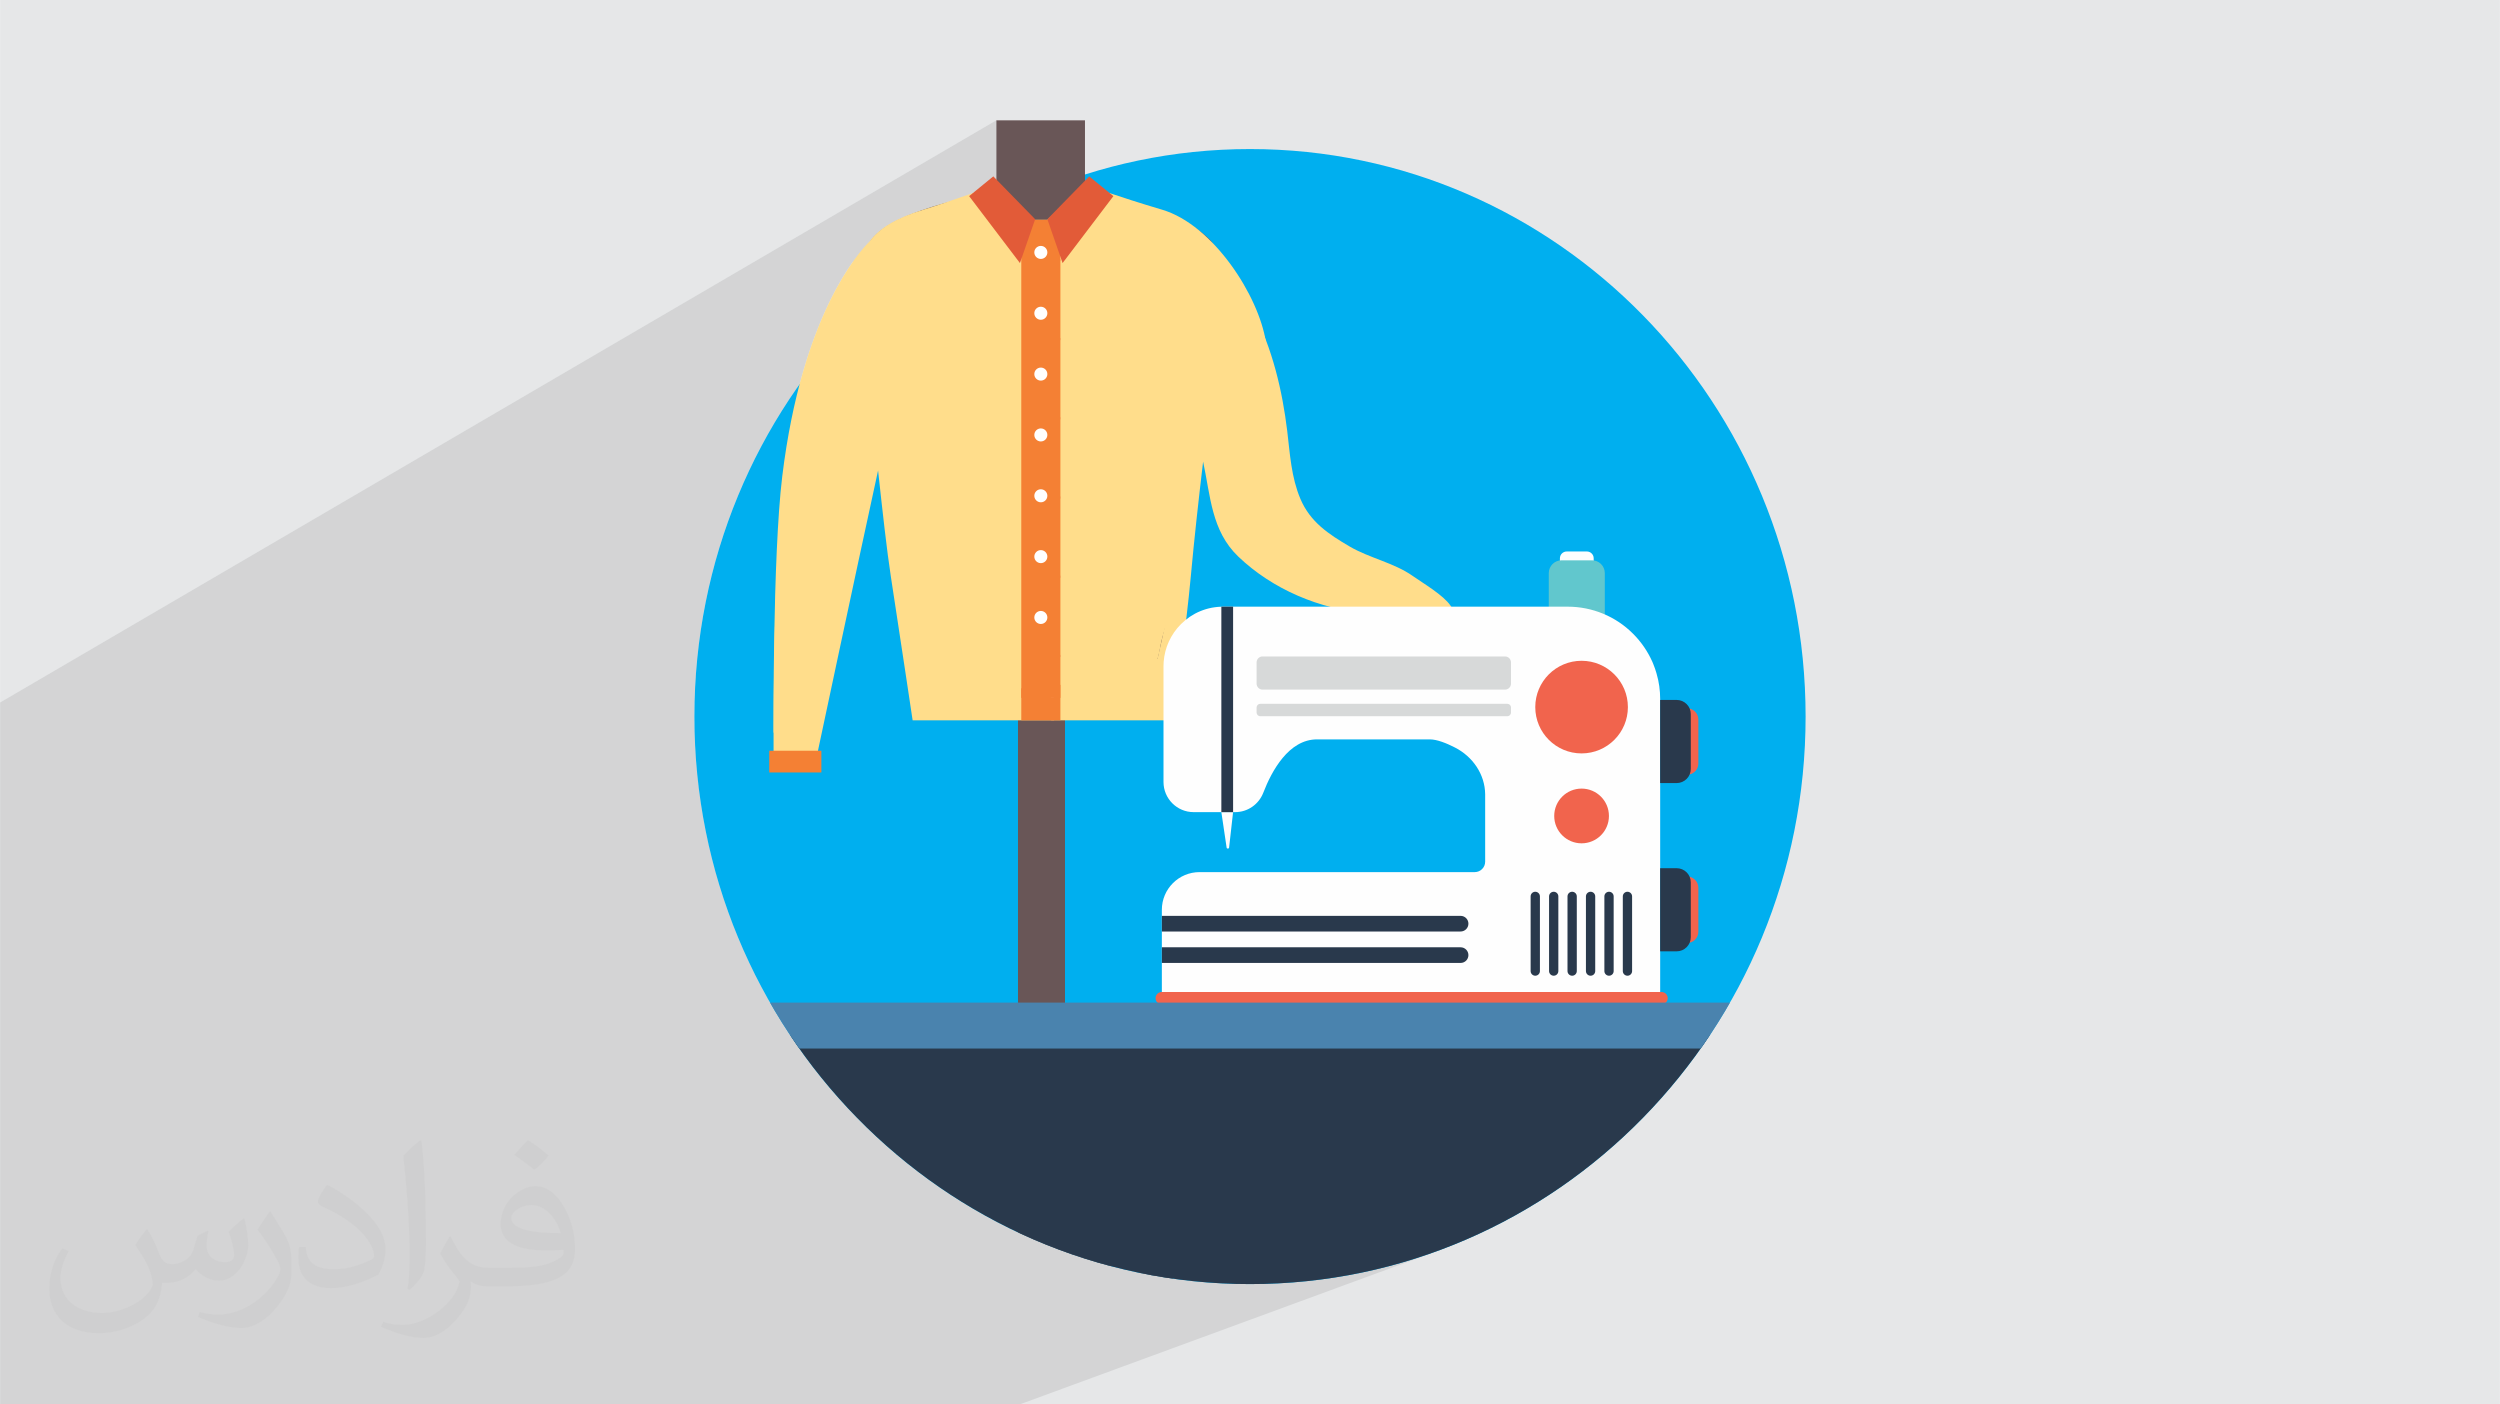 <?xml version="1.0" encoding="UTF-8"?>
<!DOCTYPE svg PUBLIC "-//W3C//DTD SVG 1.1//EN" "http://www.w3.org/Graphics/SVG/1.1/DTD/svg11.dtd">
<!-- Creator: CorelDRAW -->
<svg xmlns="http://www.w3.org/2000/svg" xml:space="preserve" width="3.708in" height="2.083in" version="1.1" style="shape-rendering:geometricPrecision; text-rendering:geometricPrecision; image-rendering:optimizeQuality; fill-rule:evenodd; clip-rule:evenodd"
viewBox="0 0 3705 2081.46"
 xmlns:xlink="http://www.w3.org/1999/xlink"
 xmlns:xodm="http://www.corel.com/coreldraw/odm/2003">
 <defs>
  <style type="text/css">
   <![CDATA[
    .fil18 {fill:none}
    .fil3 {fill:#00AFEF}
    .fil0 {fill:#E6E7E8}
    .fil12 {fill:#FEFEFE;fill-rule:nonzero}
    .fil5 {fill:#FFDD8B;fill-rule:nonzero}
    .fil6 {fill:#F79C64;fill-rule:nonzero}
    .fil7 {fill:#F48034;fill-rule:nonzero}
    .fil14 {fill:#F1644D;fill-rule:nonzero}
    .fil10 {fill:#E25B38;fill-rule:nonzero}
    .fil16 {fill:#D7D9D9;fill-rule:nonzero}
    .fil9 {fill:#916344;fill-rule:nonzero}
    .fil8 {fill:#919496;fill-rule:nonzero}
    .fil4 {fill:#695657;fill-rule:nonzero}
    .fil13 {fill:#61C7CD;fill-rule:nonzero}
    .fil17 {fill:#4A83AE;fill-rule:nonzero}
    .fil15 {fill:#29394C;fill-rule:nonzero}
    .fil11 {fill:white;fill-rule:nonzero}
    .fil2 {fill:#373435;fill-opacity:0.031}
    .fil1 {fill:#373435;fill-opacity:0.102}
   ]]>
  </style>
   <clipPath id="id0">
    <path d="M1852.5 220.91c454.79,0 823.46,376.59 823.46,841.12 0,464.54 -368.68,841.12 -823.46,841.12 -454.78,0 -823.46,-376.59 -823.46,-841.12 0,-464.53 368.68,-841.12 823.46,-841.12z"/>
   </clipPath>
 </defs>
 <g id="Layer_x0020_1">
  <polygon class="fil0" points="-0,0 3705,0 3705,2081.46 -0,2081.46 "/>
  <polygon class="fil1" points="1511.2,2081.46 -0,2081.46 -0,1231.34 -0,1114.36 -0,1114.27 -0,1108.26 -0,1100.55 -0,1093.02 -0,1041.23 1476.58,178.3 1476.58,266.02 1442.26,285.74 1441.82,286.1 1263.48,388.55 1260.25,393.23 1256.86,398.32 1253.38,403.76 1249.79,409.57 1246.12,415.74 1242.38,422.29 1238.58,429.22 1234.73,436.53 1230.83,444.24 1226.91,452.35 1222.97,460.86 1219.02,469.78 1215.07,479.12 1211.14,488.87 1207.24,499.06 1203.37,509.68 1199.54,520.75 1195.78,532.25 1192.08,544.21 1188.47,556.63 1184.94,569.51 1175.87,582.59 1167.03,595.84 1158.43,609.27 1150.08,622.88 1141.98,636.66 1134.13,650.61 1126.54,664.73 1119.2,679.01 1112.13,693.45 1105.32,708.04 1098.78,722.79 1092.51,737.69 1086.51,752.73 1080.8,767.92 1075.36,783.25 1070.21,798.71 1065.34,814.31 1060.77,830.03 1056.49,845.89 1052.51,861.87 1048.82,877.96 1045.44,894.18 1042.36,910.5 1039.6,926.94 1037.15,943.49 1035.02,960.14 1033.2,976.89 1031.71,993.74 1030.54,1010.68 1029.71,1027.71 1029.2,1044.83 1029.03,1062.03 1030.1,1105.32 1033.29,1148.03 1038.52,1190.13 1045.76,1231.55 1054.96,1272.24 1066.06,1312.16 1079,1351.24 1093.75,1389.43 1110.24,1426.69 1128.42,1462.96 1148.25,1498.19 1169.67,1532.31 1192.63,1565.29 1217.07,1597.07 1242.96,1627.59 1270.22,1656.8 1298.82,1684.65 1328.7,1711.09 1359.8,1736.06 1392.09,1759.51 1425.5,1781.38 1459.98,1801.64 1495.49,1820.21 1531.97,1837.05 1569.36,1852.12 1607.62,1865.34 1646.7,1876.68 1686.54,1886.07 1727.09,1893.46 1768.3,1898.81 1810.12,1902.06 1852.49,1903.16 1894.87,1902.06 1936.69,1898.81 1977.9,1893.46 2018.45,1886.07 2058.29,1876.68 2097.37,1865.34 2135.63,1852.12 "/>
  <path class="fil2" d="M218.34 1822.21c7.07,10.72 11.66,21.02 16.14,32.47 3.33,6.66 5.09,18.94 20.71,18.94 4.57,0 11.14,-1.35 16.97,-4.57 6.55,-3.44 11.55,-8.64 14.16,-16.54l6.24 -21.02 15.19 -7.49 1.04 1.04c-2.08,7.91 -2.6,15.51 -2.6,21.44 0,17.58 15.19,24.25 27.27,24.25 7.07,0 13.43,-3.44 13.43,-9.89 0,-8.32 -3.54,-22.48 -8.12,-35.18 7.07,-7.07 14.16,-14.16 22.27,-19.88l1.25 0.63c3.54,14.99 5.51,29.76 5.51,39.65 0,9.68 -4.27,20.4 -7.8,27.38 -7.28,13.74 -20.19,24.67 -35.8,24.67 -11.86,0 -25.08,-5.94 -34.14,-16.97l-0.52 0c-8.53,10.62 -21.75,20.19 -42.88,20.19l-6.55 0c-1.04,13.95 -4.06,23.83 -8.64,32.68 -12.59,24.56 -49.96,41.94 -85.13,41.94 -48.92,0 -73.47,-28.2 -73.47,-65.77 0,-23.21 7.59,-44.75 19.25,-60.04l9.57 3.96c-7.28,13.95 -12.18,27.05 -12.18,39.96 0,35.18 28.62,51.93 61.61,51.93 30.6,0 68.48,-19.46 75.35,-42.04 -2.6,-24.67 -11.86,-36.22 -26.02,-58.7 4.27,-7.49 9.78,-14.99 16.65,-23l1.25 0 0 0 0 0 -0.01 -0.04 0 0 0 0zm564.18 -132.38c10.3,6.45 20.4,14.05 30.28,22.79 -5.51,7.8 -12.39,14.89 -20.92,21.13 -9.89,-8.01 -19.77,-14.89 -29.87,-22.17 6.86,-7.7 13.64,-15.08 20.5,-21.75l0 0 0 0 0 0 0 0 0 0 0.01 0zm5.31 96.17c-16.65,0 -30.28,10.93 -30.28,19.04 0,17.39 33.3,22.79 73.16,22.58 -5,-20.4 -22.48,-41.63 -42.88,-41.63l0 0.01 0 0 0 0zm-37.37 93.05c21.65,0 40.59,-0.63 55.05,-4.27 16.14,-4.06 29.76,-12.18 29.76,-17.8 0,-1.46 0,-3.23 -0.52,-4.68 -9.05,0.83 -19.46,0.83 -28.51,0.83 -29.34,0 -51.82,-6.66 -60.67,-23.11 -2.19,-4.57 -3.74,-9.68 -3.74,-15.51 0,-15.93 6.86,-31.43 18.94,-42.15 10.09,-8.84 21.23,-14.36 32.57,-14.36 20.5,0 36.84,16.45 48.29,42.36 6.24,14.16 10.51,30.49 10.51,51.1 0,13.74 -3.74,25.29 -12.28,33.82 -15.93,15.41 -45.27,21.23 -90.23,21.23l-20.4 0 0 0 -5.31 0c-11.14,0 -19.15,-1.98 -25.5,-6.86l-1.04 0c0.31,2.6 0.52,5.09 0.52,7.49 0,10.09 -3.33,23 -10.09,33.3 -19.98,29.66 -41.63,42.56 -60.37,42.56 -18.94,0 -42.15,-7.28 -63.07,-16.76l3.74 -7.28c6.77,2.81 16.14,4.68 29.03,4.68 33.82,0 78.26,-32.47 83.77,-64.21 -1.25,-2.6 -3.54,-6.03 -6.77,-9.68 -9.89,-11.76 -16.14,-21.54 -21.96,-31.84 5,-9.89 9.57,-17.8 13.84,-24.98l1.77 -0.21c14.47,29.45 27.57,46.31 56.82,46.31l4.57 0 0 0 21.23 0 0 0 0 0 0 0 0 0 0 0 0.04 0 0 0 -0 0zm-146.54 31.12c2.5,-13.53 2.71,-28.72 2.71,-42.88l0 -21.02c0,-39.24 -5,-96.26 -9.05,-133.42 7.07,-7.59 16.97,-16.54 24.77,-22.58l2.29 0.63c5.31,46.73 6.55,100.85 6.55,150.9 0,13.12 -0.52,25.92 -1.77,35.28 -0.73,11.86 -7.59,20.81 -22.27,34.55l-3.23 -1.46zm-150.8 -61.92c0.73,18.42 9.78,32.89 41.42,32.89 19.67,0 36.32,-5.09 54.74,-13.84 3.33,-1.46 5.09,-3.44 5.09,-5.09 0,-11.55 -8.84,-26.85 -23.73,-40.79 -14.47,-13.12 -33.62,-24.67 -51.51,-32.37 -6.14,-2.6 -8.12,-5.31 -8.12,-7.91 0,-5.31 7.07,-16.45 12.91,-24.46l1.98 -0.21c20.5,10.72 43.4,26.65 60.37,44.33 15.41,16.34 24.98,32.89 24.98,50.9 0,13.32 -4.06,25.81 -10.62,37.47 -22.48,11.34 -46.42,19.98 -70.15,19.98 -28.82,0 -48.5,-13.53 -48.5,-45.27 0,-3.44 0,-8.74 1.25,-15.62l9.89 0 0 0 0 0 0 0 0 0 0 0 -0.01 0 0 0 0 0zm-52.15 -52.35l17.91 28.93c6.55,10.72 12.7,22.38 12.7,40.79l0 23.52c0,19.04 -12.18,39.44 -31.84,59.64 -15.41,13.64 -29.03,19.46 -41.63,19.46 -18.73,0 -40.17,-5.83 -64.94,-16.45l2.81 -7.28c7.8,2.08 16.85,3.85 27.99,3.85 35.6,-0.21 72.01,-26.22 88.67,-57.97 1.98,-3.65 2.71,-7.07 2.71,-9.47 0,-3.65 -1.98,-7.7 -3.54,-11.34 -9.05,-17.06 -19.15,-32.68 -30.28,-47.15 5.83,-9.16 11.66,-18 18,-26.75l1.46 0.21 0 0 0 0 0 0 0 0 0 0 -0.01 0 0 0 0 0z"/>
  <path class="fil3" d="M1852.5 220.91c454.79,0 823.46,376.59 823.46,841.12 0,464.54 -368.68,841.12 -823.46,841.12 -454.78,0 -823.46,-376.59 -823.46,-841.12 0,-464.53 368.68,-841.12 823.46,-841.12z"/>
  <g style="clip-path:url(#id0)">
   <g id="_2190807081088">
    <g>
     <path id="_1" class="fil4" d="M1689.23 1831.63l-110.92 0 0 -841.32 -69.69 0 0 841.32 -118.39 0c-22.17,0 -40.14,17.97 -40.14,40.14l0 66.7 48.78 0 0 -62.72 290.36 0 0 62.72 48.78 0 0 -66.7c0,-22.17 -17.97,-40.14 -40.14,-40.14l-8.64 0z"/>
     <path class="fil4" d="M1476.59 317.49c0,0 -149.21,23.03 -185.41,71.29 -46.35,61.8 81.58,620.85 81.58,620.85l342.7 0c0,0 131.95,-566.77 77.87,-620.85 -54.08,-54.07 -185.41,-71.29 -185.41,-71.29l0 -105.88 -131.33 0 0 105.88z"/>
     <path class="fil5" d="M1927.21 739.38c-13.56,-32.01 -15.45,-66.48 -19.53,-100.51 -14.09,-117.41 -59.48,-257.38 -185.28,-294.72 -67.7,-20.08 -112.27,-36.56 -112.27,-36.56l-57.97 51.52 -19.33 0 -57.96 -51.52c0,0 -70.85,25.76 -106.59,36.56 -41.31,12.48 -65.74,28.16 -79.61,47 -15.64,15.43 -100.22,108.71 -129.4,347.97 -14.38,117.89 -12.88,380.01 -12.88,380.01l64.41 0c0,0 55.86,-263.2 90.47,-421.84 6.52,60.11 13.04,119 19.02,157.77 12.34,79.98 32.2,212.54 32.2,212.54l386.45 0c0,0 19.33,-141.7 25.76,-212.54 4.98,-54.8 11.75,-115.57 18.3,-170.91 11,50.77 12.19,102.49 52.02,140.64 51.07,48.91 120.64,77.85 190.69,84.25 7.42,0.68 15.13,1.19 21.67,4.78 22.32,12.28 42.77,94.85 65.13,95.82 4.21,0.18 16.74,-1.84 31.56,-4.18 26.98,-4.26 24.98,-7.3 22.59,-32.32 -2.35,-24.64 -2.12,-53.61 -16.73,-75.22 -10.79,-15.98 -40.73,-33.36 -56.4,-44.4 -27.52,-19.38 -64.05,-26.39 -93.25,-43.5 -31.09,-18.22 -58.49,-36.22 -73.07,-70.64z"/>
     <path class="fil6" d="M1547.41 424.07c-0.77,0 -1.45,-0.56 -1.59,-1.34l-0.02 -0.27c0,-0.77 0.55,-1.46 1.34,-1.58l24.33 -4.1 0 3.26 -23.8 4.01 -0.27 0.02z"/>
     <path class="fil6" d="M1563.91 369.64c-0.48,0 -0.95,-0.2 -1.27,-0.61l-8.84 -11.37 2.41 -2.14 8.97 11.54c0.23,0.29 0.34,0.64 0.34,0.98 0,0.48 -0.21,0.95 -0.62,1.28 -0.29,0.22 -0.64,0.33 -0.99,0.33z"/>
     <path class="fil6" d="M1547.41 541.48c-0.77,0 -1.45,-0.56 -1.59,-1.35l-0.02 -0.27c0,-0.76 0.55,-1.46 1.34,-1.58l24.33 -4.1 0 3.27 -23.8 4 -0.27 0.03z"/>
     <path class="fil6" d="M1563.91 487.05c-0.48,0 -0.95,-0.22 -1.27,-0.63l-22.54 -28.97c-0.23,-0.3 -0.34,-0.64 -0.34,-0.98 0,-0.49 0.22,-0.97 0.63,-1.28 0.69,-0.54 1.7,-0.42 2.26,0.29l22.54 28.97c0.23,0.3 0.34,0.64 0.34,1 0,0.48 -0.21,0.95 -0.62,1.27 -0.29,0.23 -0.64,0.34 -0.99,0.34z"/>
     <path class="fil6" d="M1547.41 658.89c-0.77,0 -1.45,-0.55 -1.59,-1.34l-0.02 -0.27c0,-0.77 0.55,-1.45 1.34,-1.59l24.33 -4.09 0 3.26 -23.8 4.01 -0.27 0.02z"/>
     <path class="fil6" d="M1563.91 604.45c-0.48,0 -0.95,-0.2 -1.27,-0.61l-22.54 -28.99c-0.23,-0.29 -0.34,-0.64 -0.34,-0.98 0,-0.48 0.22,-0.95 0.63,-1.28 0.69,-0.54 1.7,-0.42 2.26,0.29l22.54 28.99c0.23,0.29 0.34,0.64 0.34,0.98 0,0.48 -0.21,0.95 -0.62,1.27 -0.29,0.23 -0.64,0.34 -0.99,0.34z"/>
     <path class="fil6" d="M1547.41 776.29c-0.77,0 -1.45,-0.55 -1.59,-1.34l-0.02 -0.27c0,-0.77 0.55,-1.45 1.34,-1.59l24.33 -4.1 0 3.27 -23.8 4.01 -0.27 0.02z"/>
     <path class="fil6" d="M1563.91 721.86c-0.48,0 -0.95,-0.21 -1.27,-0.62l-22.54 -28.99c-0.23,-0.29 -0.34,-0.64 -0.34,-0.98 0,-0.48 0.22,-0.96 0.63,-1.27 0.69,-0.55 1.7,-0.42 2.26,0.28l22.54 28.99c0.23,0.29 0.34,0.64 0.34,0.98 0,0.48 -0.21,0.96 -0.62,1.27 -0.29,0.23 -0.64,0.34 -0.99,0.34z"/>
     <path class="fil6" d="M1547.41 893.7c-0.77,0 -1.45,-0.55 -1.59,-1.34l-0.02 -0.27c0,-0.77 0.55,-1.45 1.34,-1.59l24.33 -4.09 0 3.26 -23.8 4.01 -0.27 0.02z"/>
     <path class="fil6" d="M1563.91 839.26c-0.48,0 -0.95,-0.21 -1.27,-0.62l-22.54 -28.98c-0.23,-0.3 -0.34,-0.64 -0.34,-0.99 0,-0.48 0.22,-0.96 0.63,-1.27 0.69,-0.55 1.7,-0.42 2.26,0.28l22.54 28.99c0.23,0.29 0.34,0.64 0.34,0.98 0,0.48 -0.21,0.96 -0.62,1.27 -0.29,0.23 -0.64,0.34 -0.99,0.34z"/>
     <path class="fil6" d="M1547.41 1011.1c-0.77,0 -1.45,-0.55 -1.59,-1.35l-0.02 -0.26c0,-0.77 0.55,-1.46 1.34,-1.59l24.33 -4.09 0 3.26 -23.8 4.01 -0.27 0.02z"/>
     <path class="fil6" d="M1563.91 956.67c-0.48,0 -0.95,-0.21 -1.27,-0.62l-22.54 -28.98c-0.23,-0.3 -0.34,-0.64 -0.34,-0.99 0,-0.48 0.22,-0.96 0.63,-1.27 0.69,-0.55 1.7,-0.42 2.26,0.28l22.54 28.99c0.23,0.29 0.34,0.64 0.34,0.98 0,0.48 -0.21,0.96 -0.62,1.27 -0.29,0.23 -0.64,0.34 -0.99,0.34z"/>
     <path class="fil6" d="M1558.09 1067.6l-17.99 -23.14c-0.23,-0.29 -0.34,-0.64 -0.34,-0.98 0,-0.48 0.22,-0.96 0.63,-1.27 0.69,-0.54 1.7,-0.43 2.26,0.28l19.53 25.11 -4.08 0z"/>
     <polygon class="fil7" points="1513.51,1067.6 1571.48,1067.6 1571.48,359.11 1513.51,359.11 "/>
     <path class="fil8" d="M1621.39 311.62c-3.3,-1.16 -5.92,-2.1 -7.8,-2.78l1.54 -1.25 6.25 4.03z"/>
     <polygon class="fil9" points="1559.01,359.11 1554.93,359.11 1553.85,357.72 1556.34,355.68 "/>
     <polygon class="fil10" points="1472.07,294.71 1436.22,323.98 1511.53,423.2 1534.09,358.2 "/>
     <polygon class="fil10" points="1614.18,294.71 1650.03,323.98 1574.72,423.2 1552.16,358.2 "/>
     <polygon class="fil7" points="1139.95,1144.89 1217.23,1144.89 1217.23,1112.68 1139.95,1112.68 "/>
     <polygon class="fil7" points="2178.83,1022.71 2102.33,1033.92 2097.66,1002.05 2174.16,990.85 "/>
     <path class="fil11" d="M1552.16 407.42c0,5.34 -4.33,9.65 -9.66,9.65 -5.34,0 -9.66,-4.32 -9.66,-9.65 0,-5.34 4.32,-9.67 9.66,-9.67 5.33,0 9.66,4.33 9.66,9.67z"/>
     <path class="fil11" d="M1552.16 497.59c0,5.34 -4.33,9.67 -9.66,9.67 -5.34,0 -9.66,-4.33 -9.66,-9.67 0,-5.34 4.32,-9.67 9.66,-9.67 5.33,0 9.66,4.33 9.66,9.67z"/>
     <path class="fil11" d="M1552.16 587.75c0,5.34 -4.33,9.66 -9.66,9.66 -5.34,0 -9.66,-4.33 -9.66,-9.66 0,-5.33 4.32,-9.66 9.66,-9.66 5.33,0 9.66,4.33 9.66,9.66z"/>
     <path class="fil11" d="M1552.16 677.93c0,5.34 -4.33,9.66 -9.66,9.66 -5.34,0 -9.66,-4.32 -9.66,-9.66 0,-5.33 4.32,-9.66 9.66,-9.66 5.33,0 9.66,4.33 9.66,9.66z"/>
     <path class="fil11" d="M1552.16 768.1c0,5.34 -4.33,9.66 -9.66,9.66 -5.34,0 -9.66,-4.33 -9.66,-9.66 0,-5.33 4.32,-9.66 9.66,-9.66 5.33,0 9.66,4.33 9.66,9.66z"/>
     <path class="fil11" d="M1552.16 858.27c0,5.34 -4.33,9.66 -9.66,9.66 -5.34,0 -9.66,-4.32 -9.66,-9.66 0,-5.33 4.32,-9.66 9.66,-9.66 5.33,0 9.66,4.33 9.66,9.66z"/>
     <path class="fil11" d="M1552.16 948.45c0,5.33 -4.33,9.66 -9.66,9.66 -5.34,0 -9.66,-4.33 -9.66,-9.66 0,-5.34 4.32,-9.66 9.66,-9.66 5.33,0 9.66,4.33 9.66,9.66z"/>
    </g>
    <path class="fil12" d="M2361.88 921.89l-50.07 0 0 -94.4c0,-5.61 4.55,-10.16 10.16,-10.16l29.75 0c5.61,0 10.16,4.55 10.16,10.16l0 94.4z"/>
    <path class="fil13" d="M2378.36 921.89l-83.03 0 0 -72.49c0,-10.46 8.48,-18.96 18.95,-18.96l45.12 0c10.47,0 18.96,8.49 18.96,18.96l0 72.49z"/>
    <path class="fil12" d="M2460.42 1036.15l0 443.25 -738.56 0 0 -130.95c0,-30.85 25.04,-55.89 55.89,-55.89l407.89 0c8.49,0 15.4,-6.91 15.4,-15.45l0 -99.82c-0.24,-29.7 -18.52,-56.08 -44.95,-69.47 -11.8,-6.05 -26.24,-11.99 -37.13,-11.99l-167.03 0c-42.12,0 -67.35,47 -79.68,78.96 -6.66,17.32 -23.17,28.88 -41.73,28.88l-61.55 0c-24.66,0 -44.66,-20 -44.66,-44.66l0 -171.59c0,-2.21 0.1,-4.42 0.24,-6.62 1.59,-20.96 10.6,-40.82 25.67,-55.79 8.3,-8.3 17.94,-14.82 28.59,-19.19 1.29,-0.53 2.63,-1.05 3.98,-1.53 5.61,-2.02 11.47,-3.46 17.41,-4.27 3.26,-0.48 6.52,-0.72 9.84,-0.81 0.86,-0.05 1.67,-0.05 2.54,-0.05l510.84 0c36.36,0 71.19,14.39 96.81,40.11 12.13,12.09 21.73,26.19 28.59,41.54 0.39,0.91 0.81,1.87 1.2,2.88 1.97,4.7 3.64,9.6 5.03,14.54 3.6,12.23 5.38,24.99 5.38,37.94z"/>
    <path class="fil14" d="M2275.3 1047.99c0,37.91 30.73,68.64 68.64,68.64 37.9,0 68.64,-30.73 68.64,-68.64 0,-37.9 -30.73,-68.64 -68.64,-68.64 -37.91,0 -68.64,30.73 -68.64,68.64z"/>
    <path class="fil14" d="M2303.38 1209.34c0,22.4 18.16,40.56 40.56,40.56 22.4,0 40.55,-18.16 40.55,-40.56 0,-22.4 -18.15,-40.56 -40.55,-40.56 -22.4,0 -40.56,18.16 -40.56,40.56z"/>
    <path class="fil14" d="M2480.69 1148.28l19.51 0c9.29,0 16.82,-7.54 16.82,-16.83l0 -64.94c0,-9.29 -7.53,-16.82 -16.82,-16.82l-19.51 0 0 98.59z"/>
    <path class="fil15" d="M2460.39 1160.6l24.4 0c11.61,0 21.03,-9.42 21.03,-21.04l0 -81.17c0,-11.62 -9.42,-21.03 -21.03,-21.03l-24.4 0 0 123.24z"/>
    <path class="fil14" d="M2480.69 1397.66l19.51 0c9.29,0 16.82,-7.54 16.82,-16.83l0 -64.94c0,-9.29 -7.53,-16.83 -16.82,-16.83l-19.51 0 0 98.6z"/>
    <path class="fil15" d="M2460.39 1409.99l24.4 0c11.61,0 21.03,-9.42 21.03,-21.04l0 -81.17c0,-11.61 -9.42,-21.03 -21.03,-21.03l-24.4 0 0 123.24z"/>
    <path class="fil12" d="M1821.53 1256.1l5.9 -52.48 -17.39 0 7.8 52.55c0.32,2.16 3.45,2.1 3.7,-0.07z"/>
    <path class="fil15" d="M2411.93 1446.13l0 0c3.8,0 6.88,-3.08 6.88,-6.89l0 -110.69c0,-3.8 -3.08,-6.88 -6.88,-6.88 -3.8,0 -6.89,3.08 -6.89,6.88l0 110.69c0,3.8 3.09,6.89 6.89,6.89z"/>
    <path class="fil15" d="M2329.95 1446.13l0 0c3.8,0 6.89,-3.08 6.89,-6.89l0 -110.69c0,-3.8 -3.08,-6.88 -6.89,-6.88 -3.81,0 -6.88,3.08 -6.88,6.88l0 110.69c0,3.8 3.08,6.89 6.88,6.89z"/>
    <path class="fil15" d="M2302.62 1446.13l0 0c3.81,0 6.88,-3.08 6.88,-6.89l0 -110.69c0,-3.8 -3.08,-6.88 -6.88,-6.88 -3.8,0 -6.89,3.08 -6.89,6.88l0 110.69c0,3.8 3.09,6.89 6.89,6.89z"/>
    <path class="fil15" d="M2275.3 1446.13l0 0c3.8,0 6.89,-3.08 6.89,-6.89l0 -110.69c0,-3.8 -3.08,-6.88 -6.89,-6.88 -3.8,0 -6.88,3.08 -6.88,6.88l0 110.69c0,3.8 3.08,6.89 6.88,6.89z"/>
    <path class="fil15" d="M2384.61 1446.13l0 0c3.8,0 6.88,-3.08 6.88,-6.89l0 -110.69c0,-3.8 -3.08,-6.88 -6.88,-6.88 -3.81,0 -6.89,3.08 -6.89,6.88l0 110.69c0,3.8 3.08,6.89 6.89,6.89z"/>
    <path class="fil15" d="M2357.28 1446.13l0 0c3.81,0 6.88,-3.08 6.88,-6.89l0 -110.69c0,-3.8 -3.08,-6.88 -6.88,-6.88 -3.8,0 -6.89,3.08 -6.89,6.88l0 110.69c0,3.8 3.09,6.89 6.89,6.89z"/>
    <path class="fil15" d="M1721.9 1380.59l442.71 0c6.4,0 11.6,-5.19 11.6,-11.6 0,-6.41 -5.19,-11.6 -11.6,-11.6l-442.71 0 0 23.2z"/>
    <path class="fil15" d="M1721.9 1427.19l442.71 0c6.4,0 11.6,-5.19 11.6,-11.6 0,-6.41 -5.19,-11.61 -11.6,-11.61l-442.71 0 0 23.2z"/>
    <path class="fil15" d="M1827.45 899.15l0 304.47 -17.41 0 0 -304.42c0.86,-0.05 1.67,-0.05 2.54,-0.05l14.87 0z"/>
    <path class="fil14" d="M1721.63 1470.28l740.86 0c5.04,0 9.12,4.09 9.12,9.12 0,5.04 -4.08,9.12 -9.12,9.12l-740.86 0c-5.03,0 -9.11,-4.08 -9.11,-9.12 0,-5.03 4.08,-9.12 9.11,-9.12z"/>
    <path class="fil16" d="M2230.44 1022.09l-359.3 0c-4.89,0 -8.86,-3.96 -8.86,-8.85l0 -31.48c0,-4.89 3.96,-8.85 8.86,-8.85l359.3 0c4.89,0 8.86,3.97 8.86,8.85l0 31.48c0,4.89 -3.97,8.85 -8.86,8.85z"/>
    <path class="fil16" d="M2233.88 1061.51l-366.19 0c-2.99,0 -5.42,-2.42 -5.42,-5.41l0 -7.56c0,-2.99 2.43,-5.42 5.42,-5.42l366.19 0c2.99,0 5.42,2.43 5.42,5.42l0 7.56c0,2.99 -2.43,5.41 -5.42,5.41z"/>
    <polygon class="fil15" points="992.14,2083.44 2649.71,2083.44 2649.71,1534.39 992.14,1534.39 "/>
    <path class="fil17" d="M916.96 1485.96l1807.91 0c19.25,0 34.84,10.7 34.84,23.9l0 20.31c0,13.2 -15.59,23.9 -34.84,23.9l-1807.91 0c-19.23,0 -34.83,-10.7 -34.83,-23.9l0 -20.31c0,-13.2 15.6,-23.9 34.83,-23.9z"/>
   </g>
  </g>
  <path class="fil18" d="M1852.5 220.91c454.79,0 823.46,376.59 823.46,841.12 0,464.54 -368.68,841.12 -823.46,841.12 -454.78,0 -823.46,-376.59 -823.46,-841.12 0,-464.53 368.68,-841.12 823.46,-841.12z"/>
  <path class="fil4" d="M1476.59 284.18c0,0 -149.21,23.03 -185.41,71.29 -46.35,61.8 81.58,620.85 81.58,620.85l342.7 0c0,0 131.95,-566.77 77.87,-620.85 -54.08,-54.07 -185.41,-71.29 -185.41,-71.29l0 -105.88 -131.33 0 0 105.88z"/>
  <path class="fil5" d="M1866.52 714.74c-13.56,-32.01 -16.54,-78.4 -20.62,-112.43 -5.62,-46.83 37.07,-49.7 30.19,-95.14 -10.36,-68.49 -78.08,-173.88 -153.7,-196.33 -67.7,-20.08 -112.27,-36.56 -112.27,-36.56l-57.97 51.52 -19.33 0 -57.96 -51.52c0,0 -70.85,25.76 -106.59,36.56 -41.31,12.48 -65.74,28.16 -79.61,47 -15.64,15.43 -100.22,108.71 -129.4,347.97 -14.38,117.89 -12.88,380.01 -12.88,380.01l64.41 0c0,0 55.86,-263.2 90.47,-421.84 6.52,60.11 13.04,119 19.02,157.77 12.34,79.98 32.2,212.54 32.2,212.54l348.16 -30.63c0,0 12.36,-6.35 19.01,-45.71 3.12,-18.42 13.65,-45.95 18.29,-69.93 5.72,-29.59 6.85,-55.03 26.76,-66.27 4.98,-54.8 11.75,-115.57 18.3,-170.91 11,50.77 12.19,102.49 52.02,140.64 -63.59,-331.92 49.09,-35.21 31.5,-76.73z"/>
  <path class="fil6" d="M1547.41 390.77c-0.77,0 -1.45,-0.56 -1.59,-1.34l-0.02 -0.27c0,-0.77 0.55,-1.46 1.34,-1.58l24.33 -4.1 0 3.26 -23.8 4.01 -0.27 0.02z"/>
  <path class="fil6" d="M1563.91 336.33c-0.48,0 -0.95,-0.2 -1.27,-0.61l-8.84 -11.37 2.41 -2.14 8.97 11.54c0.23,0.29 0.34,0.64 0.34,0.98 0,0.48 -0.21,0.95 -0.62,1.28 -0.29,0.22 -0.64,0.33 -0.99,0.33z"/>
  <path class="fil6" d="M1547.41 508.18c-0.77,0 -1.45,-0.56 -1.59,-1.35l-0.02 -0.27c0,-0.76 0.55,-1.46 1.34,-1.58l24.33 -4.1 0 3.27 -23.8 4 -0.27 0.03z"/>
  <path class="fil6" d="M1563.91 453.75c-0.48,0 -0.95,-0.22 -1.27,-0.63l-22.54 -28.97c-0.23,-0.3 -0.34,-0.64 -0.34,-0.98 0,-0.49 0.22,-0.97 0.63,-1.28 0.69,-0.54 1.7,-0.42 2.26,0.29l22.54 28.97c0.23,0.3 0.34,0.64 0.34,1 0,0.48 -0.21,0.95 -0.62,1.27 -0.29,0.23 -0.64,0.34 -0.99,0.34z"/>
  <path class="fil6" d="M1547.41 625.58c-0.77,0 -1.45,-0.55 -1.59,-1.34l-0.02 -0.27c0,-0.77 0.55,-1.45 1.34,-1.59l24.33 -4.09 0 3.26 -23.8 4.01 -0.27 0.02z"/>
  <path class="fil6" d="M1563.91 571.14c-0.48,0 -0.95,-0.2 -1.27,-0.61l-22.54 -28.99c-0.23,-0.29 -0.34,-0.64 -0.34,-0.98 0,-0.48 0.22,-0.95 0.63,-1.28 0.69,-0.54 1.7,-0.42 2.26,0.29l22.54 28.99c0.23,0.29 0.34,0.64 0.34,0.98 0,0.48 -0.21,0.95 -0.62,1.27 -0.29,0.23 -0.64,0.34 -0.99,0.34z"/>
  <path class="fil6" d="M1547.41 742.99c-0.77,0 -1.45,-0.55 -1.59,-1.34l-0.02 -0.27c0,-0.77 0.55,-1.45 1.34,-1.59l24.33 -4.1 0 3.27 -23.8 4.01 -0.27 0.02z"/>
  <path class="fil6" d="M1563.91 688.55c-0.48,0 -0.95,-0.21 -1.27,-0.62l-22.54 -28.99c-0.23,-0.29 -0.34,-0.64 -0.34,-0.98 0,-0.48 0.22,-0.96 0.63,-1.27 0.69,-0.55 1.7,-0.42 2.26,0.28l22.54 28.99c0.23,0.29 0.34,0.64 0.34,0.98 0,0.48 -0.21,0.96 -0.62,1.27 -0.29,0.23 -0.64,0.34 -0.99,0.34z"/>
  <path class="fil6" d="M1547.41 860.39c-0.77,0 -1.45,-0.55 -1.59,-1.34l-0.02 -0.27c0,-0.77 0.55,-1.45 1.34,-1.59l24.33 -4.09 0 3.26 -23.8 4.01 -0.27 0.02z"/>
  <path class="fil6" d="M1563.91 805.96c-0.48,0 -0.95,-0.21 -1.27,-0.62l-22.54 -28.98c-0.23,-0.3 -0.34,-0.64 -0.34,-0.99 0,-0.48 0.22,-0.96 0.63,-1.27 0.69,-0.55 1.7,-0.42 2.26,0.28l22.54 28.99c0.23,0.29 0.34,0.64 0.34,0.98 0,0.48 -0.21,0.96 -0.62,1.27 -0.29,0.23 -0.64,0.34 -0.99,0.34z"/>
  <path class="fil6" d="M1547.41 977.8c-0.77,0 -1.45,-0.55 -1.59,-1.35l-0.02 -0.26c0,-0.77 0.55,-1.46 1.34,-1.59l24.33 -4.09 0 3.26 -23.8 4.01 -0.27 0.02z"/>
  <path class="fil6" d="M1563.91 923.36c-0.48,0 -0.95,-0.21 -1.27,-0.62l-22.54 -28.98c-0.23,-0.3 -0.34,-0.64 -0.34,-0.99 0,-0.48 0.22,-0.96 0.63,-1.27 0.69,-0.55 1.7,-0.42 2.26,0.28l22.54 28.99c0.23,0.29 0.34,0.64 0.34,0.98 0,0.48 -0.21,0.96 -0.62,1.27 -0.29,0.23 -0.64,0.34 -0.99,0.34z"/>
  <path class="fil6" d="M1558.09 1034.29l-17.99 -23.14c-0.23,-0.29 -0.34,-0.64 -0.34,-0.98 0,-0.48 0.22,-0.96 0.63,-1.27 0.69,-0.54 1.7,-0.43 2.26,0.28l19.53 25.11 -4.08 0z"/>
  <polygon class="fil7" points="1513.51,1034.29 1571.48,1034.29 1571.48,325.81 1513.51,325.81 "/>
  <path class="fil8" d="M1621.39 278.31c-3.3,-1.16 -5.92,-2.1 -7.8,-2.78l1.54 -1.25 6.25 4.03z"/>
  <polygon class="fil9" points="1559.01,325.81 1554.93,325.81 1553.85,324.42 1556.34,322.38 "/>
  <polygon class="fil10" points="1472.07,261.4 1436.22,290.68 1511.53,389.9 1534.09,324.89 "/>
  <polygon class="fil10" points="1614.18,261.4 1650.03,290.68 1574.72,389.9 1552.16,324.89 "/>
  <path class="fil11" d="M1552.16 374.12c0,5.34 -4.33,9.65 -9.66,9.65 -5.34,0 -9.66,-4.32 -9.66,-9.65 0,-5.34 4.32,-9.67 9.66,-9.67 5.33,0 9.66,4.33 9.66,9.67z"/>
  <path class="fil11" d="M1552.16 464.28c0,5.34 -4.33,9.67 -9.66,9.67 -5.34,0 -9.66,-4.33 -9.66,-9.67 0,-5.34 4.32,-9.67 9.66,-9.67 5.33,0 9.66,4.33 9.66,9.67z"/>
  <path class="fil11" d="M1552.16 554.45c0,5.34 -4.33,9.66 -9.66,9.66 -5.34,0 -9.66,-4.33 -9.66,-9.66 0,-5.33 4.32,-9.66 9.66,-9.66 5.33,0 9.66,4.33 9.66,9.66z"/>
  <path class="fil11" d="M1552.16 644.62c0,5.34 -4.33,9.66 -9.66,9.66 -5.34,0 -9.66,-4.32 -9.66,-9.66 0,-5.33 4.32,-9.66 9.66,-9.66 5.33,0 9.66,4.33 9.66,9.66z"/>
  <path class="fil11" d="M1552.16 734.8c0,5.34 -4.33,9.66 -9.66,9.66 -5.34,0 -9.66,-4.33 -9.66,-9.66 0,-5.33 4.32,-9.66 9.66,-9.66 5.33,0 9.66,4.33 9.66,9.66z"/>
  <path class="fil11" d="M1552.16 824.97c0,5.34 -4.33,9.66 -9.66,9.66 -5.34,0 -9.66,-4.32 -9.66,-9.66 0,-5.33 4.32,-9.66 9.66,-9.66 5.33,0 9.66,4.33 9.66,9.66z"/>
  <path class="fil11" d="M1552.16 915.14c0,5.33 -4.33,9.66 -9.66,9.66 -5.34,0 -9.66,-4.33 -9.66,-9.66 0,-5.34 4.32,-9.66 9.66,-9.66 5.33,0 9.66,4.33 9.66,9.66z"/>
 </g>
</svg>
